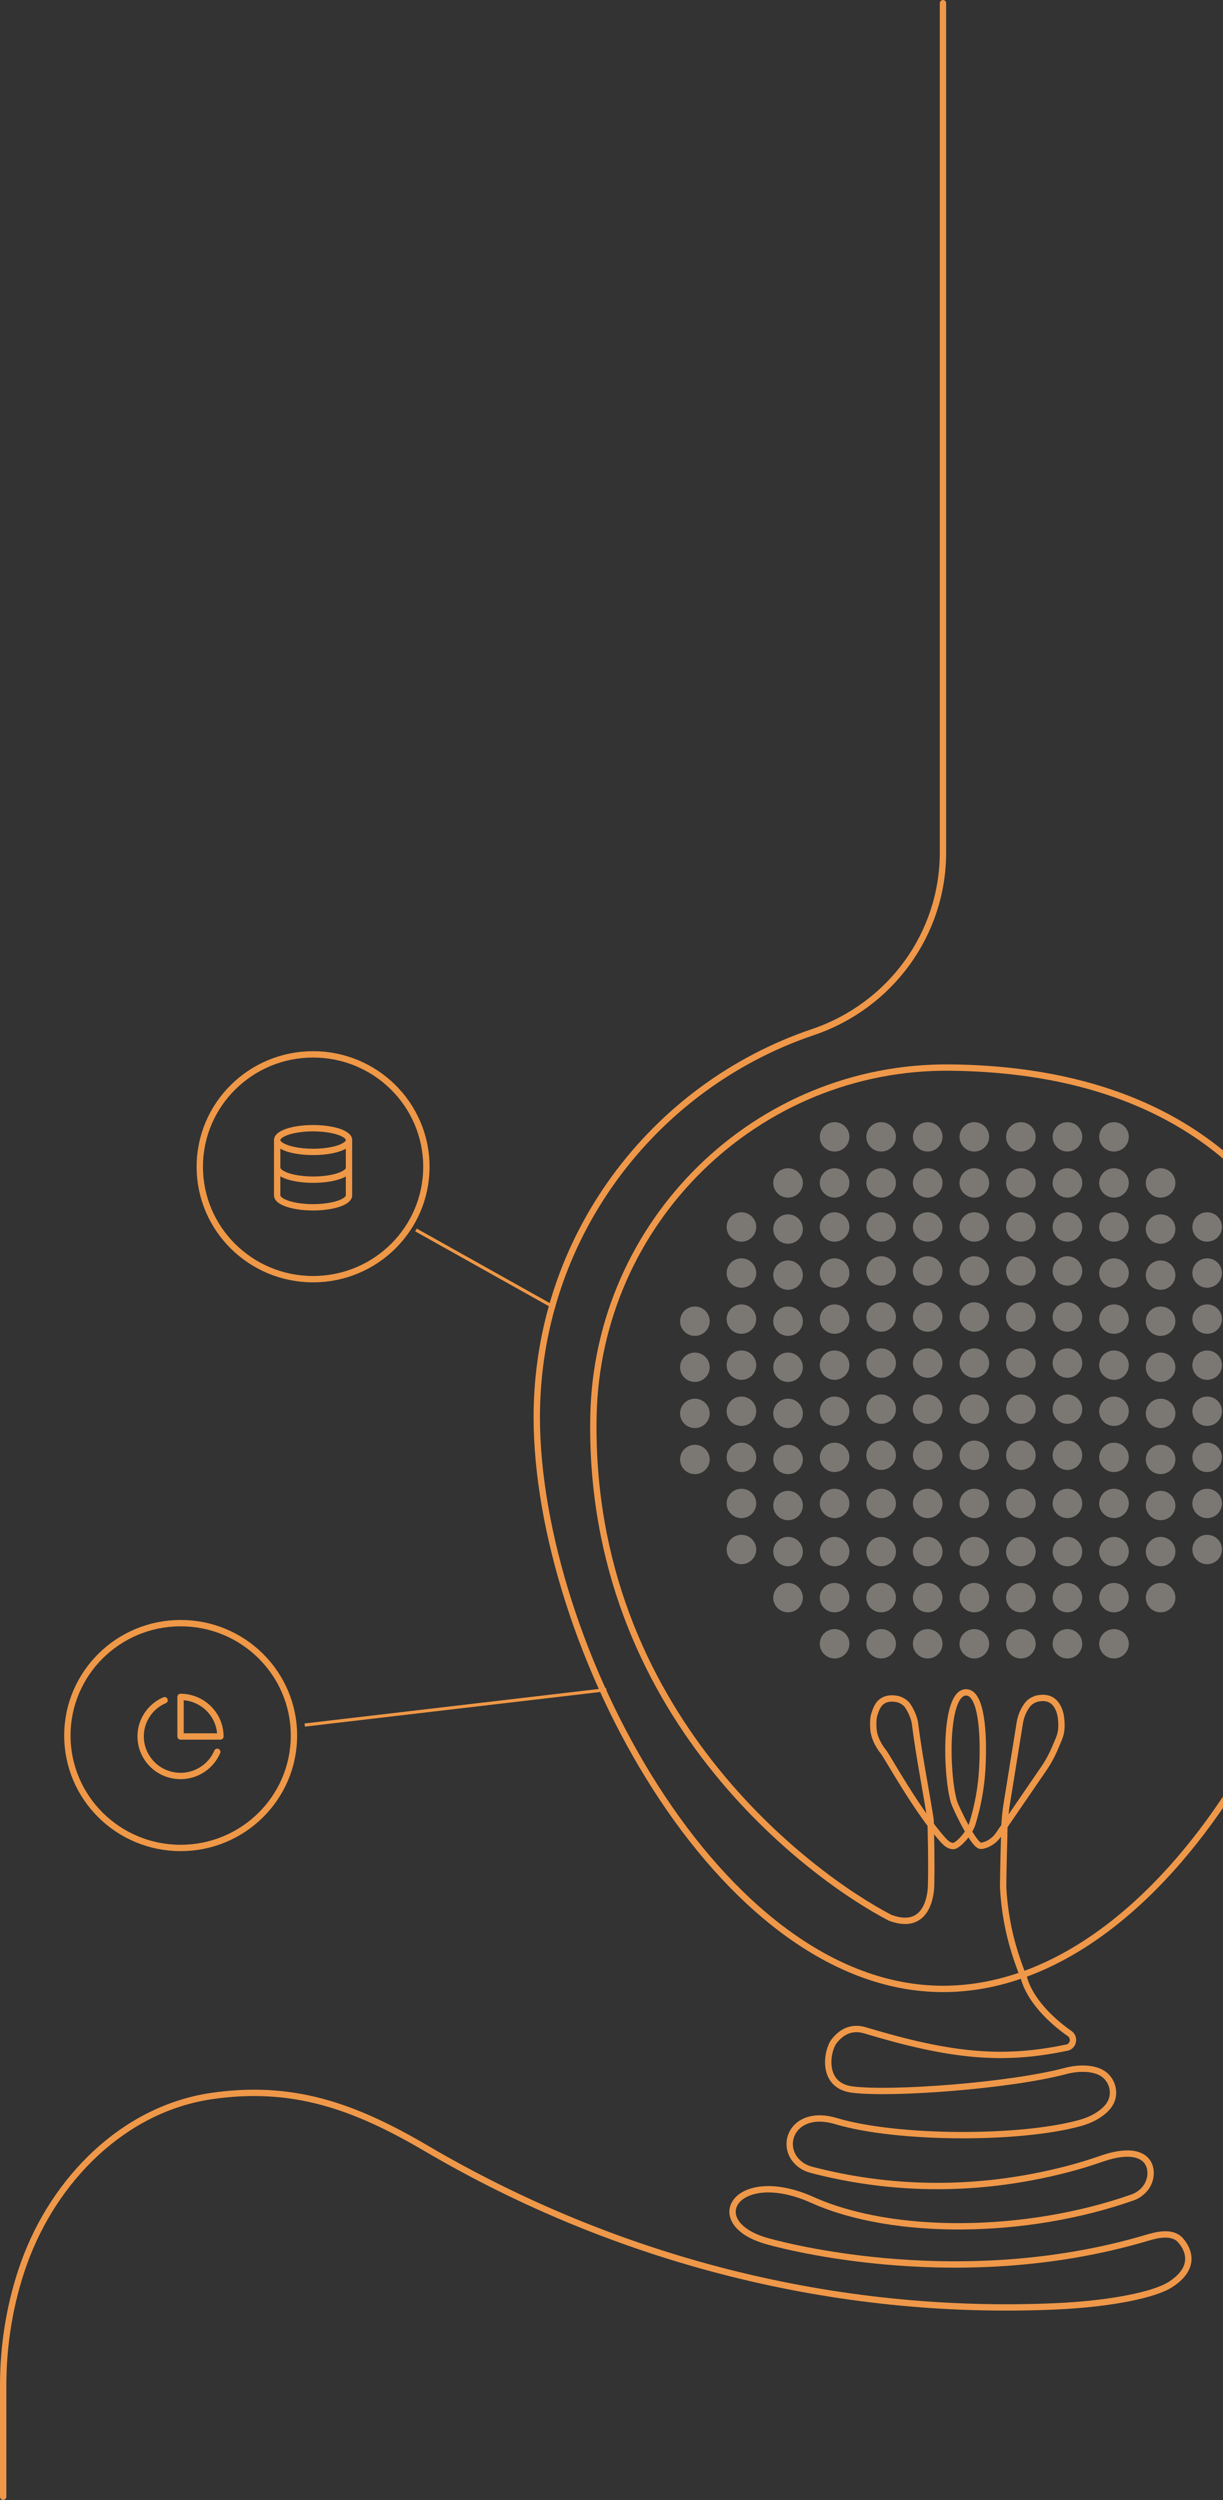 <svg width="385" height="787" viewBox="0 0 385 787" preserveAspectRatio="none" fill="none" xmlns="http://www.w3.org/2000/svg">
<rect x="0" y="0" width="385" height="787" fill="#333333" stroke="none"/>
<path d="M296.846 1V268.357C296.846 294.072 280.243 316.655 255.891 324.891C205.369 341.964 168.975 389.778 168.975 446.099C168.975 516.941 226.011 626.064 296.846 626.064C367.681 626.064 424.716 519.879 424.716 446.099C424.716 446.099 423.75 337.478 299.339 336.047C238.11 335.332 187.935 384.712 186.814 445.944C185.094 539.639 255.64 590.953 280.263 603.694C293.463 608.547 293.116 593.08 293.116 593.08C293.29 584.882 293.038 577.748 292.98 574.055C292.98 573.881 292.98 573.494 292.942 572.991C292.903 572.411 292.845 572.005 292.806 571.909C291.221 562.067 289.25 552.265 288.032 542.424C288.032 542.424 287.743 540.007 285.848 537.087C285.636 536.739 285.307 536.314 284.747 535.888C283.916 535.25 283.046 534.96 282.833 534.902C282.698 534.864 280.804 534.322 278.949 534.902C276.61 535.656 275.895 537.744 275.373 539.272C274.87 540.664 274.87 541.882 274.909 543.294C274.909 544.376 275.044 545.13 275.18 545.71C275.218 545.923 275.373 546.58 275.721 547.412C275.817 547.702 276.127 548.437 276.726 549.442C277.344 550.486 277.943 551.24 278.059 551.356C279.354 552.98 288.709 570.091 296.942 579.256C297.503 579.855 298.643 581.131 300.131 581.092C301.368 581.092 305.079 577.419 306.142 573.939C307.882 568.254 308.925 562.415 309.235 556.499C309.814 545.807 309.003 532.698 304.113 532.718C297.271 532.756 297.716 558.355 300.325 567.268C300.692 568.506 306.49 581.015 308.732 581.015C309.099 581.015 309.486 580.957 309.872 580.822C311.728 580.28 313.293 579.043 314.376 577.457L328.697 556.557C330.282 554.237 331.539 551.723 332.582 549.133C332.834 548.514 333.123 547.895 333.375 547.276C333.877 545.981 334.148 544.744 334.148 543.139C334.148 541.534 333.993 540.239 333.684 539.117C332.892 536.507 331.113 533.549 326.243 534.728C324.619 535.366 324.02 535.811 323.228 536.913C322.049 538.576 321.353 540.393 321.044 542.249L317.004 567.307C316.405 570.961 316.115 574.654 316.115 578.347C316.115 578.347 315.825 587.763 315.787 594.047C316.154 601.065 317.372 608.025 319.498 614.734C320.986 619.452 322.319 622.565 322.319 622.565C324.194 629.506 330.804 636.002 336.699 640.101C338.612 641.416 337.82 644.432 335.501 644.606C315.4 648.802 299.049 647.139 272.493 639.154C271.778 638.941 271.063 638.767 270.328 638.709C266.927 638.458 264.511 640.082 262.559 642.557C260.355 645.341 258.268 656.42 268.222 657.734C280.475 659.339 317.951 656.555 335.443 651.895C337.723 651.296 340.081 651.025 342.42 651.238C344.043 651.393 345.609 651.779 346.962 652.591C349.474 654.119 350.808 657.135 350.248 660.035C349.842 662.123 348.431 664.018 345.725 665.777C343.986 666.899 342.072 667.691 340.081 668.252C321.005 673.569 282.08 673.357 263.197 667.672C249.049 663.419 244.43 676.663 252.663 681.844C253.552 682.405 254.557 682.772 255.562 683.043C278.562 689.017 305.775 690.622 335.965 682.811C339.617 681.864 343.251 680.742 346.807 679.505C358.539 675.445 362.54 679.776 362.192 684.57C361.96 687.857 359.621 690.603 356.51 691.705C323.15 703.46 281.21 703.905 255.775 692.498C231.905 681.786 220.947 699.497 241.202 705.374C241.202 705.374 299.455 722.717 361.09 704.408C364.086 703.518 368.995 702.223 371.624 705.181C374.252 708.139 376.63 713.901 368.377 719.16C363.39 722.35 349.668 725.212 332.292 725.985C262.887 729.04 194.159 711.465 134.244 676.295C111.399 662.877 92.013 656.052 66.481 659.803C38.862 663.883 17.061 686.021 7.591 712.296C3.165 724.593 1 737.876 1 750.849L1 785.918" stroke="#EF9849" stroke-width="2" stroke-linecap="round" stroke-linejoin="round"/>
<path d="M174.662 411.645L130.949 387.167" stroke="#EF9847"/>
<path d="M98.56 402.654C118.256 402.654 134.224 386.813 134.224 367.272C134.224 347.731 118.256 331.89 98.56 331.89C78.863 331.89 62.895 347.731 62.895 367.272C62.895 386.813 78.863 402.654 98.56 402.654Z" stroke="#EF9847" stroke-width="2"/>
<path d="M109.863 358.862C109.863 360.931 104.815 362.594 98.559 362.594C92.304 362.594 87.256 360.931 87.256 358.862M109.863 358.862C109.863 356.793 104.815 355.131 98.559 355.131C92.304 355.131 87.256 356.793 87.256 358.862M109.863 358.862V376.283C109.863 377.269 108.674 378.216 106.55 378.932C104.426 379.628 101.561 380.034 98.559 380.034C95.558 380.034 92.693 379.647 90.569 378.932C88.445 378.235 87.256 377.288 87.256 376.283V358.862M87.276 367.582C87.276 368.568 88.464 369.516 90.589 370.231C92.713 370.927 95.578 371.333 98.579 371.333C101.58 371.333 104.445 370.946 106.569 370.231C108.694 369.535 109.882 368.588 109.882 367.582" stroke="#EF9847" stroke-width="2" stroke-linecap="round" stroke-linejoin="round"/>
<path d="M190.896 531.867L95.928 543.003" stroke="#EF9847"/>
<path d="M56.874 581.692C76.57 581.692 92.538 565.85 92.538 546.309C92.538 526.768 76.57 510.927 56.874 510.927C37.177 510.927 21.21 526.768 21.21 546.309C21.21 565.85 37.177 581.692 56.874 581.692Z" stroke="#EF9847" stroke-width="2"/>
<mask id="mask0_2130_6369" style="mask-type:luminance" maskUnits="userSpaceOnUse" x="41" y="531" width="31" height="31">
<path d="M71.88 531.654H41.77V561.526H71.88V531.654Z" fill="white"/>
</mask>
<g mask="url(#mask0_2130_6369)">
<path d="M68.391 551.434C67.592 553.309 66.345 554.953 64.747 556.248C63.149 557.524 61.278 558.413 59.271 558.8C57.263 559.206 55.178 559.09 53.21 558.51C51.242 557.93 49.449 556.867 48.006 555.436C46.545 554.005 45.473 552.246 44.849 550.312C44.245 548.379 44.109 546.31 44.479 544.319C44.849 542.327 45.726 540.432 46.993 538.847C48.26 537.261 49.916 536.005 51.807 535.193M69.385 546.6C69.385 544.957 69.054 543.352 68.43 541.844C67.807 540.336 66.871 538.963 65.702 537.803C64.533 536.643 63.149 535.734 61.629 535.096C60.109 534.477 58.472 534.149 56.835 534.149V546.6H69.385Z" stroke="#EF9847" stroke-width="2" stroke-linecap="round" stroke-linejoin="round"/>
</g>
<g opacity="0.5">
<g opacity="0.75">
<path d="M218.745 435.001C221.318 435.001 223.403 432.932 223.403 430.38C223.403 427.828 221.318 425.759 218.745 425.759C216.173 425.759 214.087 427.828 214.087 430.38C214.087 432.932 216.173 435.001 218.745 435.001Z" fill="#F2EBE0"/>
</g>
<g opacity="0.75">
<path d="M218.745 464.022C221.318 464.022 223.403 461.953 223.403 459.401C223.403 456.849 221.318 454.78 218.745 454.78C216.173 454.78 214.087 456.849 214.087 459.401C214.087 461.953 216.173 464.022 218.745 464.022Z" fill="#F2EBE0"/>
</g>
<g opacity="0.75">
<path d="M218.745 420.5C221.318 420.5 223.403 418.431 223.403 415.879C223.403 413.327 221.318 411.258 218.745 411.258C216.173 411.258 214.087 413.327 214.087 415.879C214.087 418.431 216.173 420.5 218.745 420.5Z" fill="#F2EBE0"/>
</g>
<g opacity="0.75">
<path d="M218.745 449.521C221.318 449.521 223.403 447.453 223.403 444.9C223.403 442.348 221.318 440.28 218.745 440.28C216.173 440.28 214.087 442.348 214.087 444.9C214.087 447.453 216.173 449.521 218.745 449.521Z" fill="#F2EBE0"/>
</g>
<g opacity="0.75">
<path d="M233.401 405.342C235.973 405.342 238.058 403.273 238.058 400.721C238.058 398.169 235.973 396.1 233.401 396.1C230.828 396.1 228.743 398.169 228.743 400.721C228.743 403.273 230.828 405.342 233.401 405.342Z" fill="#F2EBE0"/>
</g>
<g opacity="0.75">
<path d="M233.401 434.344C235.973 434.344 238.058 432.275 238.058 429.723C238.058 427.171 235.973 425.102 233.401 425.102C230.828 425.102 228.743 427.171 228.743 429.723C228.743 432.275 230.828 434.344 233.401 434.344Z" fill="#F2EBE0"/>
</g>
<g opacity="0.75">
<path d="M233.4 463.364C235.973 463.364 238.058 461.296 238.058 458.743C238.058 456.191 235.973 454.123 233.4 454.123C230.828 454.123 228.743 456.191 228.743 458.743C228.743 461.296 230.828 463.364 233.4 463.364Z" fill="#F2EBE0"/>
</g>
<g opacity="0.75">
<path d="M233.4 492.367C235.973 492.367 238.058 490.298 238.058 487.746C238.058 485.194 235.973 483.125 233.4 483.125C230.828 483.125 228.743 485.194 228.743 487.746C228.743 490.298 230.828 492.367 233.4 492.367Z" fill="#F2EBE0"/>
</g>
<g opacity="0.75">
<path d="M233.401 390.842C235.973 390.842 238.058 388.773 238.058 386.221C238.058 383.669 235.973 381.6 233.401 381.6C230.828 381.6 228.743 383.669 228.743 386.221C228.743 388.773 230.828 390.842 233.401 390.842Z" fill="#F2EBE0"/>
</g>
<g opacity="0.75">
<path d="M233.401 419.843C235.973 419.843 238.058 417.774 238.058 415.222C238.058 412.67 235.973 410.601 233.401 410.601C230.828 410.601 228.743 412.67 228.743 415.222C228.743 417.774 230.828 419.843 233.401 419.843Z" fill="#F2EBE0"/>
</g>
<g opacity="0.75">
<path d="M233.401 448.845C235.973 448.845 238.058 446.776 238.058 444.224C238.058 441.672 235.973 439.603 233.401 439.603C230.828 439.603 228.743 441.672 228.743 444.224C228.743 446.776 230.828 448.845 233.401 448.845Z" fill="#F2EBE0"/>
</g>
<g opacity="0.75">
<path d="M233.4 477.866C235.973 477.866 238.058 475.797 238.058 473.245C238.058 470.693 235.973 468.624 233.4 468.624C230.828 468.624 228.743 470.693 228.743 473.245C228.743 475.797 230.828 477.866 233.4 477.866Z" fill="#F2EBE0"/>
</g>
<g opacity="0.75">
<path d="M380.013 405.342C382.585 405.342 384.67 403.273 384.67 400.721C384.67 398.169 382.585 396.1 380.013 396.1C377.44 396.1 375.355 398.169 375.355 400.721C375.355 403.273 377.44 405.342 380.013 405.342Z" fill="#F2EBE0"/>
</g>
<g opacity="0.75">
<path d="M380.013 434.344C382.585 434.344 384.67 432.275 384.67 429.723C384.67 427.171 382.585 425.102 380.013 425.102C377.44 425.102 375.355 427.171 375.355 429.723C375.355 432.275 377.44 434.344 380.013 434.344Z" fill="#F2EBE0"/>
</g>
<g opacity="0.75">
<path d="M380.013 463.365C382.585 463.365 384.67 461.296 384.67 458.744C384.67 456.192 382.585 454.123 380.013 454.123C377.44 454.123 375.355 456.192 375.355 458.744C375.355 461.296 377.44 463.365 380.013 463.365Z" fill="#F2EBE0"/>
</g>
<g opacity="0.75">
<path d="M380.013 492.367C382.585 492.367 384.67 490.298 384.67 487.746C384.67 485.194 382.585 483.125 380.013 483.125C377.44 483.125 375.355 485.194 375.355 487.746C375.355 490.298 377.44 492.367 380.013 492.367Z" fill="#F2EBE0"/>
</g>
<g opacity="0.75">
<path d="M380.013 390.842C382.585 390.842 384.67 388.773 384.67 386.221C384.67 383.669 382.585 381.6 380.013 381.6C377.44 381.6 375.355 383.669 375.355 386.221C375.355 388.773 377.44 390.842 380.013 390.842Z" fill="#F2EBE0"/>
</g>
<g opacity="0.75">
<path d="M380.013 419.843C382.585 419.843 384.67 417.774 384.67 415.222C384.67 412.67 382.585 410.601 380.013 410.601C377.44 410.601 375.355 412.67 375.355 415.222C375.355 417.774 377.44 419.843 380.013 419.843Z" fill="#F2EBE0"/>
</g>
<g opacity="0.75">
<path d="M380.013 448.844C382.585 448.844 384.67 446.776 384.67 444.223C384.67 441.671 382.585 439.603 380.013 439.603C377.44 439.603 375.355 441.671 375.355 444.223C375.355 446.776 377.44 448.844 380.013 448.844Z" fill="#F2EBE0"/>
</g>
<g opacity="0.75">
<path d="M380.013 477.866C382.585 477.866 384.67 475.797 384.67 473.245C384.67 470.693 382.585 468.624 380.013 468.624C377.44 468.624 375.355 470.693 375.355 473.245C375.355 475.797 377.44 477.866 380.013 477.866Z" fill="#F2EBE0"/>
</g>
<g opacity="0.75">
<path d="M336.027 376.979C338.6 376.979 340.685 374.91 340.685 372.358C340.685 369.806 338.6 367.737 336.027 367.737C333.455 367.737 331.369 369.806 331.369 372.358C331.369 374.91 333.455 376.979 336.027 376.979Z" fill="#F2EBE0"/>
</g>
<g opacity="0.75">
<path d="M336.027 404.685C338.6 404.685 340.685 402.616 340.685 400.064C340.685 397.512 338.6 395.443 336.027 395.443C333.455 395.443 331.369 397.512 331.369 400.064C331.369 402.616 333.455 404.685 336.027 404.685Z" fill="#F2EBE0"/>
</g>
<g opacity="0.75">
<path d="M336.027 433.687C338.6 433.687 340.685 431.618 340.685 429.066C340.685 426.514 338.6 424.445 336.027 424.445C333.455 424.445 331.369 426.514 331.369 429.066C331.369 431.618 333.455 433.687 336.027 433.687Z" fill="#F2EBE0"/>
</g>
<g opacity="0.75">
<path d="M336.027 462.707C338.6 462.707 340.685 460.638 340.685 458.086C340.685 455.534 338.6 453.465 336.027 453.465C333.455 453.465 331.369 455.534 331.369 458.086C331.369 460.638 333.455 462.707 336.027 462.707Z" fill="#F2EBE0"/>
</g>
<g opacity="0.75">
<path d="M336.027 493.023C338.6 493.023 340.685 490.955 340.685 488.402C340.685 485.85 338.6 483.781 336.027 483.781C333.455 483.781 331.369 485.85 331.369 488.402C331.369 490.955 333.455 493.023 336.027 493.023Z" fill="#F2EBE0"/>
</g>
<g opacity="0.75">
<path d="M336.027 522.045C338.6 522.045 340.685 519.976 340.685 517.424C340.685 514.872 338.6 512.803 336.027 512.803C333.455 512.803 331.369 514.872 331.369 517.424C331.369 519.976 333.455 522.045 336.027 522.045Z" fill="#F2EBE0"/>
</g>
<g opacity="0.75">
<path d="M336.027 362.477C338.6 362.477 340.685 360.408 340.685 357.856C340.685 355.304 338.6 353.235 336.027 353.235C333.455 353.235 331.369 355.304 331.369 357.856C331.369 360.408 333.455 362.477 336.027 362.477Z" fill="#F2EBE0"/>
</g>
<g opacity="0.75">
<path d="M336.027 390.842C338.6 390.842 340.685 388.773 340.685 386.221C340.685 383.669 338.6 381.6 336.027 381.6C333.455 381.6 331.369 383.669 331.369 386.221C331.369 388.773 333.455 390.842 336.027 390.842Z" fill="#F2EBE0"/>
</g>
<g opacity="0.75">
<path d="M336.027 419.186C338.6 419.186 340.685 417.117 340.685 414.565C340.685 412.013 338.6 409.944 336.027 409.944C333.455 409.944 331.369 412.013 331.369 414.565C331.369 417.117 333.455 419.186 336.027 419.186Z" fill="#F2EBE0"/>
</g>
<g opacity="0.75">
<path d="M336.027 448.187C338.6 448.187 340.685 446.118 340.685 443.566C340.685 441.014 338.6 438.945 336.027 438.945C333.455 438.945 331.369 441.014 331.369 443.566C331.369 446.118 333.455 448.187 336.027 448.187Z" fill="#F2EBE0"/>
</g>
<g opacity="0.75">
<path d="M336.027 477.866C338.6 477.866 340.685 475.797 340.685 473.245C340.685 470.693 338.6 468.624 336.027 468.624C333.455 468.624 331.369 470.693 331.369 473.245C331.369 475.797 333.455 477.866 336.027 477.866Z" fill="#F2EBE0"/>
</g>
<g opacity="0.75">
<path d="M336.027 507.524C338.6 507.524 340.685 505.455 340.685 502.903C340.685 500.351 338.6 498.282 336.027 498.282C333.455 498.282 331.369 500.351 331.369 502.903C331.369 505.455 333.455 507.524 336.027 507.524Z" fill="#F2EBE0"/>
</g>
<g opacity="0.75">
<path d="M262.731 376.979C265.303 376.979 267.389 374.91 267.389 372.358C267.389 369.806 265.303 367.737 262.731 367.737C260.158 367.737 258.073 369.806 258.073 372.358C258.073 374.91 260.158 376.979 262.731 376.979Z" fill="#F2EBE0"/>
</g>
<g opacity="0.75">
<path d="M262.731 405.342C265.303 405.342 267.389 403.273 267.389 400.721C267.389 398.169 265.303 396.1 262.731 396.1C260.158 396.1 258.073 398.169 258.073 400.721C258.073 403.273 260.158 405.342 262.731 405.342Z" fill="#F2EBE0"/>
</g>
<g opacity="0.75">
<path d="M262.731 434.344C265.303 434.344 267.389 432.275 267.389 429.723C267.389 427.171 265.303 425.102 262.731 425.102C260.158 425.102 258.073 427.171 258.073 429.723C258.073 432.275 260.158 434.344 262.731 434.344Z" fill="#F2EBE0"/>
</g>
<g opacity="0.75">
<path d="M262.731 463.364C265.303 463.364 267.389 461.296 267.389 458.743C267.389 456.191 265.303 454.123 262.731 454.123C260.158 454.123 258.073 456.191 258.073 458.743C258.073 461.296 260.158 463.364 262.731 463.364Z" fill="#F2EBE0"/>
</g>
<g opacity="0.75">
<path d="M262.731 493.023C265.303 493.023 267.389 490.955 267.389 488.402C267.389 485.85 265.303 483.781 262.731 483.781C260.158 483.781 258.073 485.85 258.073 488.402C258.073 490.955 260.158 493.023 262.731 493.023Z" fill="#F2EBE0"/>
</g>
<g opacity="0.75">
<path d="M262.731 522.045C265.303 522.045 267.389 519.976 267.389 517.424C267.389 514.872 265.303 512.803 262.731 512.803C260.158 512.803 258.073 514.872 258.073 517.424C258.073 519.976 260.158 522.045 262.731 522.045Z" fill="#F2EBE0"/>
</g>
<g opacity="0.75">
<path d="M262.731 362.477C265.303 362.477 267.389 360.408 267.389 357.856C267.389 355.304 265.303 353.235 262.731 353.235C260.158 353.235 258.073 355.304 258.073 357.856C258.073 360.408 260.158 362.477 262.731 362.477Z" fill="#F2EBE0"/>
</g>
<g opacity="0.75">
<path d="M262.731 390.842C265.303 390.842 267.389 388.773 267.389 386.221C267.389 383.669 265.303 381.6 262.731 381.6C260.158 381.6 258.073 383.669 258.073 386.221C258.073 388.773 260.158 390.842 262.731 390.842Z" fill="#F2EBE0"/>
</g>
<g opacity="0.75">
<path d="M262.731 419.843C265.303 419.843 267.389 417.774 267.389 415.222C267.389 412.67 265.303 410.601 262.731 410.601C260.158 410.601 258.073 412.67 258.073 415.222C258.073 417.774 260.158 419.843 262.731 419.843Z" fill="#F2EBE0"/>
</g>
<g opacity="0.75">
<path d="M262.731 448.845C265.303 448.845 267.389 446.776 267.389 444.224C267.389 441.672 265.303 439.603 262.731 439.603C260.158 439.603 258.073 441.672 258.073 444.224C258.073 446.776 260.158 448.845 262.731 448.845Z" fill="#F2EBE0"/>
</g>
<g opacity="0.75">
<path d="M262.731 477.866C265.303 477.866 267.389 475.797 267.389 473.245C267.389 470.693 265.303 468.624 262.731 468.624C260.158 468.624 258.073 470.693 258.073 473.245C258.073 475.797 260.158 477.866 262.731 477.866Z" fill="#F2EBE0"/>
</g>
<g opacity="0.75">
<path d="M262.731 507.524C265.303 507.524 267.389 505.455 267.389 502.903C267.389 500.351 265.303 498.282 262.731 498.282C260.158 498.282 258.073 500.351 258.073 502.903C258.073 505.455 260.158 507.524 262.731 507.524Z" fill="#F2EBE0"/>
</g>
<g opacity="0.75">
<path d="M350.682 376.979C353.255 376.979 355.34 374.91 355.34 372.358C355.34 369.806 353.255 367.737 350.682 367.737C348.11 367.737 346.025 369.806 346.025 372.358C346.025 374.91 348.11 376.979 350.682 376.979Z" fill="#F2EBE0"/>
</g>
<g opacity="0.75">
<path d="M350.682 405.342C353.255 405.342 355.34 403.273 355.34 400.721C355.34 398.169 353.255 396.1 350.682 396.1C348.11 396.1 346.025 398.169 346.025 400.721C346.025 403.273 348.11 405.342 350.682 405.342Z" fill="#F2EBE0"/>
</g>
<g opacity="0.75">
<path d="M350.682 434.344C353.255 434.344 355.34 432.275 355.34 429.723C355.34 427.171 353.255 425.102 350.682 425.102C348.11 425.102 346.025 427.171 346.025 429.723C346.025 432.275 348.11 434.344 350.682 434.344Z" fill="#F2EBE0"/>
</g>
<g opacity="0.75">
<path d="M350.682 463.365C353.255 463.365 355.34 461.296 355.34 458.744C355.34 456.192 353.255 454.123 350.682 454.123C348.11 454.123 346.025 456.192 346.025 458.744C346.025 461.296 348.11 463.365 350.682 463.365Z" fill="#F2EBE0"/>
</g>
<g opacity="0.75">
<path d="M350.682 493.023C353.255 493.023 355.34 490.955 355.34 488.402C355.34 485.85 353.255 483.781 350.682 483.781C348.11 483.781 346.025 485.85 346.025 488.402C346.025 490.955 348.11 493.023 350.682 493.023Z" fill="#F2EBE0"/>
</g>
<g opacity="0.75">
<path d="M350.682 522.045C353.255 522.045 355.34 519.976 355.34 517.424C355.34 514.872 353.255 512.803 350.682 512.803C348.11 512.803 346.025 514.872 346.025 517.424C346.025 519.976 348.11 522.045 350.682 522.045Z" fill="#F2EBE0"/>
</g>
<g opacity="0.75">
<path d="M350.682 362.477C353.255 362.477 355.34 360.408 355.34 357.856C355.34 355.304 353.255 353.235 350.682 353.235C348.11 353.235 346.025 355.304 346.025 357.856C346.025 360.408 348.11 362.477 350.682 362.477Z" fill="#F2EBE0"/>
</g>
<g opacity="0.75">
<path d="M350.682 390.842C353.255 390.842 355.34 388.773 355.34 386.221C355.34 383.669 353.255 381.6 350.682 381.6C348.11 381.6 346.025 383.669 346.025 386.221C346.025 388.773 348.11 390.842 350.682 390.842Z" fill="#F2EBE0"/>
</g>
<g opacity="0.75">
<path d="M350.682 419.843C353.255 419.843 355.34 417.774 355.34 415.222C355.34 412.67 353.255 410.601 350.682 410.601C348.11 410.601 346.025 412.67 346.025 415.222C346.025 417.774 348.11 419.843 350.682 419.843Z" fill="#F2EBE0"/>
</g>
<g opacity="0.75">
<path d="M350.682 448.844C353.255 448.844 355.34 446.776 355.34 444.223C355.34 441.671 353.255 439.603 350.682 439.603C348.11 439.603 346.025 441.671 346.025 444.223C346.025 446.776 348.11 448.844 350.682 448.844Z" fill="#F2EBE0"/>
</g>
<g opacity="0.75">
<path d="M350.682 477.866C353.255 477.866 355.34 475.797 355.34 473.245C355.34 470.693 353.255 468.624 350.682 468.624C348.11 468.624 346.025 470.693 346.025 473.245C346.025 475.797 348.11 477.866 350.682 477.866Z" fill="#F2EBE0"/>
</g>
<g opacity="0.75">
<path d="M350.682 507.524C353.255 507.524 355.34 505.455 355.34 502.903C355.34 500.351 353.255 498.282 350.682 498.282C348.11 498.282 346.025 500.351 346.025 502.903C346.025 505.455 348.11 507.524 350.682 507.524Z" fill="#F2EBE0"/>
</g>
<g opacity="0.75">
<path d="M277.386 376.979C279.959 376.979 282.044 374.91 282.044 372.358C282.044 369.806 279.959 367.737 277.386 367.737C274.814 367.737 272.729 369.806 272.729 372.358C272.729 374.91 274.814 376.979 277.386 376.979Z" fill="#F2EBE0"/>
</g>
<g opacity="0.75">
<path d="M277.386 404.685C279.959 404.685 282.044 402.616 282.044 400.064C282.044 397.512 279.959 395.443 277.386 395.443C274.814 395.443 272.729 397.512 272.729 400.064C272.729 402.616 274.814 404.685 277.386 404.685Z" fill="#F2EBE0"/>
</g>
<g opacity="0.75">
<path d="M277.386 433.687C279.958 433.687 282.044 431.618 282.044 429.066C282.044 426.514 279.958 424.445 277.386 424.445C274.814 424.445 272.728 426.514 272.728 429.066C272.728 431.618 274.814 433.687 277.386 433.687Z" fill="#F2EBE0"/>
</g>
<g opacity="0.75">
<path d="M277.386 462.707C279.958 462.707 282.044 460.638 282.044 458.086C282.044 455.534 279.958 453.465 277.386 453.465C274.814 453.465 272.728 455.534 272.728 458.086C272.728 460.638 274.814 462.707 277.386 462.707Z" fill="#F2EBE0"/>
</g>
<g opacity="0.75">
<path d="M277.386 493.023C279.958 493.023 282.044 490.955 282.044 488.402C282.044 485.85 279.958 483.781 277.386 483.781C274.814 483.781 272.728 485.85 272.728 488.402C272.728 490.955 274.814 493.023 277.386 493.023Z" fill="#F2EBE0"/>
</g>
<g opacity="0.75">
<path d="M277.386 522.045C279.958 522.045 282.044 519.976 282.044 517.424C282.044 514.872 279.958 512.803 277.386 512.803C274.814 512.803 272.728 514.872 272.728 517.424C272.728 519.976 274.814 522.045 277.386 522.045Z" fill="#F2EBE0"/>
</g>
<g opacity="0.75">
<path d="M277.386 362.477C279.959 362.477 282.044 360.408 282.044 357.856C282.044 355.304 279.959 353.235 277.386 353.235C274.814 353.235 272.729 355.304 272.729 357.856C272.729 360.408 274.814 362.477 277.386 362.477Z" fill="#F2EBE0"/>
</g>
<g opacity="0.75">
<path d="M277.386 390.842C279.959 390.842 282.044 388.773 282.044 386.221C282.044 383.669 279.959 381.6 277.386 381.6C274.814 381.6 272.729 383.669 272.729 386.221C272.729 388.773 274.814 390.842 277.386 390.842Z" fill="#F2EBE0"/>
</g>
<g opacity="0.75">
<path d="M277.386 419.186C279.959 419.186 282.044 417.117 282.044 414.565C282.044 412.013 279.959 409.944 277.386 409.944C274.814 409.944 272.729 412.013 272.729 414.565C272.729 417.117 274.814 419.186 277.386 419.186Z" fill="#F2EBE0"/>
</g>
<g opacity="0.75">
<path d="M277.386 448.187C279.959 448.187 282.044 446.118 282.044 443.566C282.044 441.014 279.959 438.945 277.386 438.945C274.814 438.945 272.729 441.014 272.729 443.566C272.729 446.118 274.814 448.187 277.386 448.187Z" fill="#F2EBE0"/>
</g>
<g opacity="0.75">
<path d="M277.386 477.866C279.958 477.866 282.044 475.797 282.044 473.245C282.044 470.693 279.958 468.624 277.386 468.624C274.814 468.624 272.728 470.693 272.728 473.245C272.728 475.797 274.814 477.866 277.386 477.866Z" fill="#F2EBE0"/>
</g>
<g opacity="0.75">
<path d="M277.386 507.524C279.958 507.524 282.044 505.455 282.044 502.903C282.044 500.351 279.958 498.282 277.386 498.282C274.814 498.282 272.728 500.351 272.728 502.903C272.728 505.455 274.814 507.524 277.386 507.524Z" fill="#F2EBE0"/>
</g>
<g opacity="0.75">
<path d="M365.357 376.979C367.93 376.979 370.015 374.91 370.015 372.358C370.015 369.806 367.93 367.737 365.357 367.737C362.785 367.737 360.699 369.806 360.699 372.358C360.699 374.91 362.785 376.979 365.357 376.979Z" fill="#F2EBE0"/>
</g>
<g opacity="0.75">
<path d="M365.357 405.999C367.93 405.999 370.015 403.93 370.015 401.378C370.015 398.826 367.93 396.757 365.357 396.757C362.785 396.757 360.699 398.826 360.699 401.378C360.699 403.93 362.785 405.999 365.357 405.999Z" fill="#F2EBE0"/>
</g>
<g opacity="0.75">
<path d="M365.357 435C367.93 435 370.015 432.931 370.015 430.379C370.015 427.827 367.93 425.758 365.357 425.758C362.785 425.758 360.699 427.827 360.699 430.379C360.699 432.931 362.785 435 365.357 435Z" fill="#F2EBE0"/>
</g>
<g opacity="0.75">
<path d="M365.357 464.022C367.93 464.022 370.015 461.953 370.015 459.401C370.015 456.849 367.93 454.78 365.357 454.78C362.785 454.78 360.699 456.849 360.699 459.401C360.699 461.953 362.785 464.022 365.357 464.022Z" fill="#F2EBE0"/>
</g>
<g opacity="0.75">
<path d="M365.357 493.023C367.93 493.023 370.015 490.955 370.015 488.402C370.015 485.85 367.93 483.781 365.357 483.781C362.785 483.781 360.699 485.85 360.699 488.402C360.699 490.955 362.785 493.023 365.357 493.023Z" fill="#F2EBE0"/>
</g>
<g opacity="0.75">
<path d="M365.357 391.498C367.93 391.498 370.015 389.429 370.015 386.877C370.015 384.325 367.93 382.256 365.357 382.256C362.785 382.256 360.699 384.325 360.699 386.877C360.699 389.429 362.785 391.498 365.357 391.498Z" fill="#F2EBE0"/>
</g>
<g opacity="0.75">
<path d="M365.357 420.5C367.93 420.5 370.015 418.431 370.015 415.879C370.015 413.327 367.93 411.258 365.357 411.258C362.785 411.258 360.699 413.327 360.699 415.879C360.699 418.431 362.785 420.5 365.357 420.5Z" fill="#F2EBE0"/>
</g>
<g opacity="0.75">
<path d="M365.357 449.521C367.93 449.521 370.015 447.453 370.015 444.9C370.015 442.348 367.93 440.28 365.357 440.28C362.785 440.28 360.699 442.348 360.699 444.9C360.699 447.453 362.785 449.521 365.357 449.521Z" fill="#F2EBE0"/>
</g>
<g opacity="0.75">
<path d="M365.357 478.523C367.93 478.523 370.015 476.454 370.015 473.902C370.015 471.35 367.93 469.281 365.357 469.281C362.785 469.281 360.699 471.35 360.699 473.902C360.699 476.454 362.785 478.523 365.357 478.523Z" fill="#F2EBE0"/>
</g>
<g opacity="0.75">
<path d="M365.357 507.524C367.93 507.524 370.015 505.455 370.015 502.903C370.015 500.351 367.93 498.282 365.357 498.282C362.785 498.282 360.699 500.351 360.699 502.903C360.699 505.455 362.785 507.524 365.357 507.524Z" fill="#F2EBE0"/>
</g>
<g opacity="0.75">
<path d="M248.075 376.979C250.648 376.979 252.733 374.91 252.733 372.358C252.733 369.806 250.648 367.737 248.075 367.737C245.503 367.737 243.418 369.806 243.418 372.358C243.418 374.91 245.503 376.979 248.075 376.979Z" fill="#F2EBE0"/>
</g>
<g opacity="0.75">
<path d="M248.075 405.999C250.648 405.999 252.733 403.93 252.733 401.378C252.733 398.826 250.648 396.757 248.075 396.757C245.503 396.757 243.418 398.826 243.418 401.378C243.418 403.93 245.503 405.999 248.075 405.999Z" fill="#F2EBE0"/>
</g>
<g opacity="0.75">
<path d="M248.075 435.001C250.648 435.001 252.733 432.932 252.733 430.38C252.733 427.828 250.648 425.759 248.075 425.759C245.503 425.759 243.418 427.828 243.418 430.38C243.418 432.932 245.503 435.001 248.075 435.001Z" fill="#F2EBE0"/>
</g>
<g opacity="0.75">
<path d="M248.075 464.022C250.648 464.022 252.733 461.953 252.733 459.401C252.733 456.849 250.648 454.78 248.075 454.78C245.503 454.78 243.418 456.849 243.418 459.401C243.418 461.953 245.503 464.022 248.075 464.022Z" fill="#F2EBE0"/>
</g>
<g opacity="0.75">
<path d="M248.075 493.023C250.648 493.023 252.733 490.955 252.733 488.402C252.733 485.85 250.648 483.781 248.075 483.781C245.503 483.781 243.418 485.85 243.418 488.402C243.418 490.955 245.503 493.023 248.075 493.023Z" fill="#F2EBE0"/>
</g>
<g opacity="0.75">
<path d="M248.075 391.498C250.648 391.498 252.733 389.429 252.733 386.877C252.733 384.325 250.648 382.256 248.075 382.256C245.503 382.256 243.418 384.325 243.418 386.877C243.418 389.429 245.503 391.498 248.075 391.498Z" fill="#F2EBE0"/>
</g>
<g opacity="0.75">
<path d="M248.075 420.5C250.648 420.5 252.733 418.431 252.733 415.879C252.733 413.327 250.648 411.258 248.075 411.258C245.503 411.258 243.418 413.327 243.418 415.879C243.418 418.431 245.503 420.5 248.075 420.5Z" fill="#F2EBE0"/>
</g>
<g opacity="0.75">
<path d="M248.075 449.521C250.648 449.521 252.733 447.453 252.733 444.9C252.733 442.348 250.648 440.28 248.075 440.28C245.503 440.28 243.418 442.348 243.418 444.9C243.418 447.453 245.503 449.521 248.075 449.521Z" fill="#F2EBE0"/>
</g>
<g opacity="0.75">
<path d="M248.075 478.523C250.648 478.523 252.733 476.454 252.733 473.902C252.733 471.35 250.648 469.281 248.075 469.281C245.503 469.281 243.418 471.35 243.418 473.902C243.418 476.454 245.503 478.523 248.075 478.523Z" fill="#F2EBE0"/>
</g>
<g opacity="0.75">
<path d="M248.075 507.524C250.648 507.524 252.733 505.455 252.733 502.903C252.733 500.351 250.648 498.282 248.075 498.282C245.503 498.282 243.418 500.351 243.418 502.903C243.418 505.455 245.503 507.524 248.075 507.524Z" fill="#F2EBE0"/>
</g>
<g opacity="0.75">
<path d="M306.716 376.979C309.289 376.979 311.374 374.91 311.374 372.358C311.374 369.806 309.289 367.737 306.716 367.737C304.144 367.737 302.059 369.806 302.059 372.358C302.059 374.91 304.144 376.979 306.716 376.979Z" fill="#F2EBE0"/>
</g>
<g opacity="0.75">
<path d="M306.716 404.685C309.289 404.685 311.374 402.616 311.374 400.064C311.374 397.512 309.289 395.443 306.716 395.443C304.144 395.443 302.059 397.512 302.059 400.064C302.059 402.616 304.144 404.685 306.716 404.685Z" fill="#F2EBE0"/>
</g>
<g opacity="0.75">
<path d="M306.716 433.687C309.289 433.687 311.374 431.618 311.374 429.066C311.374 426.514 309.289 424.445 306.716 424.445C304.144 424.445 302.059 426.514 302.059 429.066C302.059 431.618 304.144 433.687 306.716 433.687Z" fill="#F2EBE0"/>
</g>
<g opacity="0.75">
<path d="M306.716 462.707C309.289 462.707 311.374 460.638 311.374 458.086C311.374 455.534 309.289 453.465 306.716 453.465C304.144 453.465 302.059 455.534 302.059 458.086C302.059 460.638 304.144 462.707 306.716 462.707Z" fill="#F2EBE0"/>
</g>
<g opacity="0.75">
<path d="M306.716 493.023C309.289 493.023 311.374 490.955 311.374 488.402C311.374 485.85 309.289 483.781 306.716 483.781C304.144 483.781 302.059 485.85 302.059 488.402C302.059 490.955 304.144 493.023 306.716 493.023Z" fill="#F2EBE0"/>
</g>
<g opacity="0.75">
<path d="M306.716 522.045C309.289 522.045 311.374 519.976 311.374 517.424C311.374 514.872 309.289 512.803 306.716 512.803C304.144 512.803 302.059 514.872 302.059 517.424C302.059 519.976 304.144 522.045 306.716 522.045Z" fill="#F2EBE0"/>
</g>
<g opacity="0.75">
<path d="M306.716 362.477C309.289 362.477 311.374 360.408 311.374 357.856C311.374 355.304 309.289 353.235 306.716 353.235C304.144 353.235 302.059 355.304 302.059 357.856C302.059 360.408 304.144 362.477 306.716 362.477Z" fill="#F2EBE0"/>
</g>
<g opacity="0.75">
<path d="M306.716 390.841C309.289 390.841 311.374 388.773 311.374 386.221C311.374 383.668 309.289 381.6 306.716 381.6C304.144 381.6 302.059 383.668 302.059 386.221C302.059 388.773 304.144 390.841 306.716 390.841Z" fill="#F2EBE0"/>
</g>
<g opacity="0.75">
<path d="M306.716 419.186C309.289 419.186 311.374 417.117 311.374 414.565C311.374 412.013 309.289 409.944 306.716 409.944C304.144 409.944 302.059 412.013 302.059 414.565C302.059 417.117 304.144 419.186 306.716 419.186Z" fill="#F2EBE0"/>
</g>
<g opacity="0.75">
<path d="M306.716 448.187C309.289 448.187 311.374 446.118 311.374 443.566C311.374 441.014 309.289 438.945 306.716 438.945C304.144 438.945 302.059 441.014 302.059 443.566C302.059 446.118 304.144 448.187 306.716 448.187Z" fill="#F2EBE0"/>
</g>
<g opacity="0.75">
<path d="M306.716 477.866C309.289 477.866 311.374 475.797 311.374 473.245C311.374 470.693 309.289 468.624 306.716 468.624C304.144 468.624 302.059 470.693 302.059 473.245C302.059 475.797 304.144 477.866 306.716 477.866Z" fill="#F2EBE0"/>
</g>
<g opacity="0.75">
<path d="M306.716 507.524C309.289 507.524 311.374 505.455 311.374 502.903C311.374 500.351 309.289 498.282 306.716 498.282C304.144 498.282 302.059 500.351 302.059 502.903C302.059 505.455 304.144 507.524 306.716 507.524Z" fill="#F2EBE0"/>
</g>
<g opacity="0.75">
<path d="M321.372 376.979C323.944 376.979 326.029 374.91 326.029 372.358C326.029 369.806 323.944 367.737 321.372 367.737C318.799 367.737 316.714 369.806 316.714 372.358C316.714 374.91 318.799 376.979 321.372 376.979Z" fill="#F2EBE0"/>
</g>
<g opacity="0.75">
<path d="M321.372 404.685C323.944 404.685 326.029 402.616 326.029 400.064C326.029 397.512 323.944 395.443 321.372 395.443C318.799 395.443 316.714 397.512 316.714 400.064C316.714 402.616 318.799 404.685 321.372 404.685Z" fill="#F2EBE0"/>
</g>
<g opacity="0.75">
<path d="M321.372 433.687C323.944 433.687 326.029 431.618 326.029 429.066C326.029 426.514 323.944 424.445 321.372 424.445C318.799 424.445 316.714 426.514 316.714 429.066C316.714 431.618 318.799 433.687 321.372 433.687Z" fill="#F2EBE0"/>
</g>
<g opacity="0.75">
<path d="M321.372 462.707C323.944 462.707 326.029 460.638 326.029 458.086C326.029 455.534 323.944 453.465 321.372 453.465C318.799 453.465 316.714 455.534 316.714 458.086C316.714 460.638 318.799 462.707 321.372 462.707Z" fill="#F2EBE0"/>
</g>
<g opacity="0.75">
<path d="M321.372 493.023C323.944 493.023 326.029 490.955 326.029 488.402C326.029 485.85 323.944 483.781 321.372 483.781C318.799 483.781 316.714 485.85 316.714 488.402C316.714 490.955 318.799 493.023 321.372 493.023Z" fill="#F2EBE0"/>
</g>
<g opacity="0.75">
<path d="M321.372 522.045C323.944 522.045 326.029 519.976 326.029 517.424C326.029 514.872 323.944 512.803 321.372 512.803C318.799 512.803 316.714 514.872 316.714 517.424C316.714 519.976 318.799 522.045 321.372 522.045Z" fill="#F2EBE0"/>
</g>
<g opacity="0.75">
<path d="M321.372 362.477C323.944 362.477 326.029 360.408 326.029 357.856C326.029 355.304 323.944 353.235 321.372 353.235C318.799 353.235 316.714 355.304 316.714 357.856C316.714 360.408 318.799 362.477 321.372 362.477Z" fill="#F2EBE0"/>
</g>
<g opacity="0.75">
<path d="M321.372 390.842C323.944 390.842 326.029 388.773 326.029 386.221C326.029 383.669 323.944 381.6 321.372 381.6C318.799 381.6 316.714 383.669 316.714 386.221C316.714 388.773 318.799 390.842 321.372 390.842Z" fill="#F2EBE0"/>
</g>
<g opacity="0.75">
<path d="M321.372 419.186C323.944 419.186 326.029 417.117 326.029 414.565C326.029 412.013 323.944 409.944 321.372 409.944C318.799 409.944 316.714 412.013 316.714 414.565C316.714 417.117 318.799 419.186 321.372 419.186Z" fill="#F2EBE0"/>
</g>
<g opacity="0.75">
<path d="M321.372 448.187C323.944 448.187 326.029 446.118 326.029 443.566C326.029 441.014 323.944 438.945 321.372 438.945C318.799 438.945 316.714 441.014 316.714 443.566C316.714 446.118 318.799 448.187 321.372 448.187Z" fill="#F2EBE0"/>
</g>
<g opacity="0.75">
<path d="M321.372 477.866C323.944 477.866 326.029 475.797 326.029 473.245C326.029 470.693 323.944 468.624 321.372 468.624C318.799 468.624 316.714 470.693 316.714 473.245C316.714 475.797 318.799 477.866 321.372 477.866Z" fill="#F2EBE0"/>
</g>
<g opacity="0.75">
<path d="M321.372 507.524C323.944 507.524 326.029 505.455 326.029 502.903C326.029 500.351 323.944 498.282 321.372 498.282C318.799 498.282 316.714 500.351 316.714 502.903C316.714 505.455 318.799 507.524 321.372 507.524Z" fill="#F2EBE0"/>
</g>
<g opacity="0.75">
<path d="M292.042 376.979C294.614 376.979 296.699 374.91 296.699 372.358C296.699 369.806 294.614 367.737 292.042 367.737C289.469 367.737 287.384 369.806 287.384 372.358C287.384 374.91 289.469 376.979 292.042 376.979Z" fill="#F2EBE0"/>
</g>
<g opacity="0.75">
<path d="M292.042 404.685C294.614 404.685 296.699 402.616 296.699 400.064C296.699 397.512 294.614 395.443 292.042 395.443C289.469 395.443 287.384 397.512 287.384 400.064C287.384 402.616 289.469 404.685 292.042 404.685Z" fill="#F2EBE0"/>
</g>
<g opacity="0.75">
<path d="M292.042 433.687C294.614 433.687 296.699 431.618 296.699 429.066C296.699 426.514 294.614 424.445 292.042 424.445C289.469 424.445 287.384 426.514 287.384 429.066C287.384 431.618 289.469 433.687 292.042 433.687Z" fill="#F2EBE0"/>
</g>
<g opacity="0.75">
<path d="M292.042 462.707C294.614 462.707 296.699 460.638 296.699 458.086C296.699 455.534 294.614 453.465 292.042 453.465C289.469 453.465 287.384 455.534 287.384 458.086C287.384 460.638 289.469 462.707 292.042 462.707Z" fill="#F2EBE0"/>
</g>
<g opacity="0.75">
<path d="M292.042 493.023C294.614 493.023 296.699 490.955 296.699 488.402C296.699 485.85 294.614 483.781 292.042 483.781C289.469 483.781 287.384 485.85 287.384 488.402C287.384 490.955 289.469 493.023 292.042 493.023Z" fill="#F2EBE0"/>
</g>
<g opacity="0.75">
<path d="M292.042 522.045C294.614 522.045 296.699 519.976 296.699 517.424C296.699 514.872 294.614 512.803 292.042 512.803C289.469 512.803 287.384 514.872 287.384 517.424C287.384 519.976 289.469 522.045 292.042 522.045Z" fill="#F2EBE0"/>
</g>
<g opacity="0.75">
<path d="M292.042 362.477C294.614 362.477 296.699 360.408 296.699 357.856C296.699 355.304 294.614 353.235 292.042 353.235C289.469 353.235 287.384 355.304 287.384 357.856C287.384 360.408 289.469 362.477 292.042 362.477Z" fill="#F2EBE0"/>
</g>
<g opacity="0.75">
<path d="M292.042 390.842C294.614 390.842 296.699 388.773 296.699 386.221C296.699 383.669 294.614 381.6 292.042 381.6C289.469 381.6 287.384 383.669 287.384 386.221C287.384 388.773 289.469 390.842 292.042 390.842Z" fill="#F2EBE0"/>
</g>
<g opacity="0.75">
<path d="M292.042 419.186C294.614 419.186 296.699 417.117 296.699 414.565C296.699 412.013 294.614 409.944 292.042 409.944C289.469 409.944 287.384 412.013 287.384 414.565C287.384 417.117 289.469 419.186 292.042 419.186Z" fill="#F2EBE0"/>
</g>
<g opacity="0.75">
<path d="M292.042 448.187C294.614 448.187 296.699 446.118 296.699 443.566C296.699 441.014 294.614 438.945 292.042 438.945C289.469 438.945 287.384 441.014 287.384 443.566C287.384 446.118 289.469 448.187 292.042 448.187Z" fill="#F2EBE0"/>
</g>
<g opacity="0.75">
<path d="M292.042 477.866C294.614 477.866 296.699 475.797 296.699 473.245C296.699 470.693 294.614 468.624 292.042 468.624C289.469 468.624 287.384 470.693 287.384 473.245C287.384 475.797 289.469 477.866 292.042 477.866Z" fill="#F2EBE0"/>
</g>
<g opacity="0.75">
<path d="M292.042 507.524C294.614 507.524 296.699 505.455 296.699 502.903C296.699 500.351 294.614 498.282 292.042 498.282C289.469 498.282 287.384 500.351 287.384 502.903C287.384 505.455 289.469 507.524 292.042 507.524Z" fill="#F2EBE0"/>
</g>
</g>
</svg>
